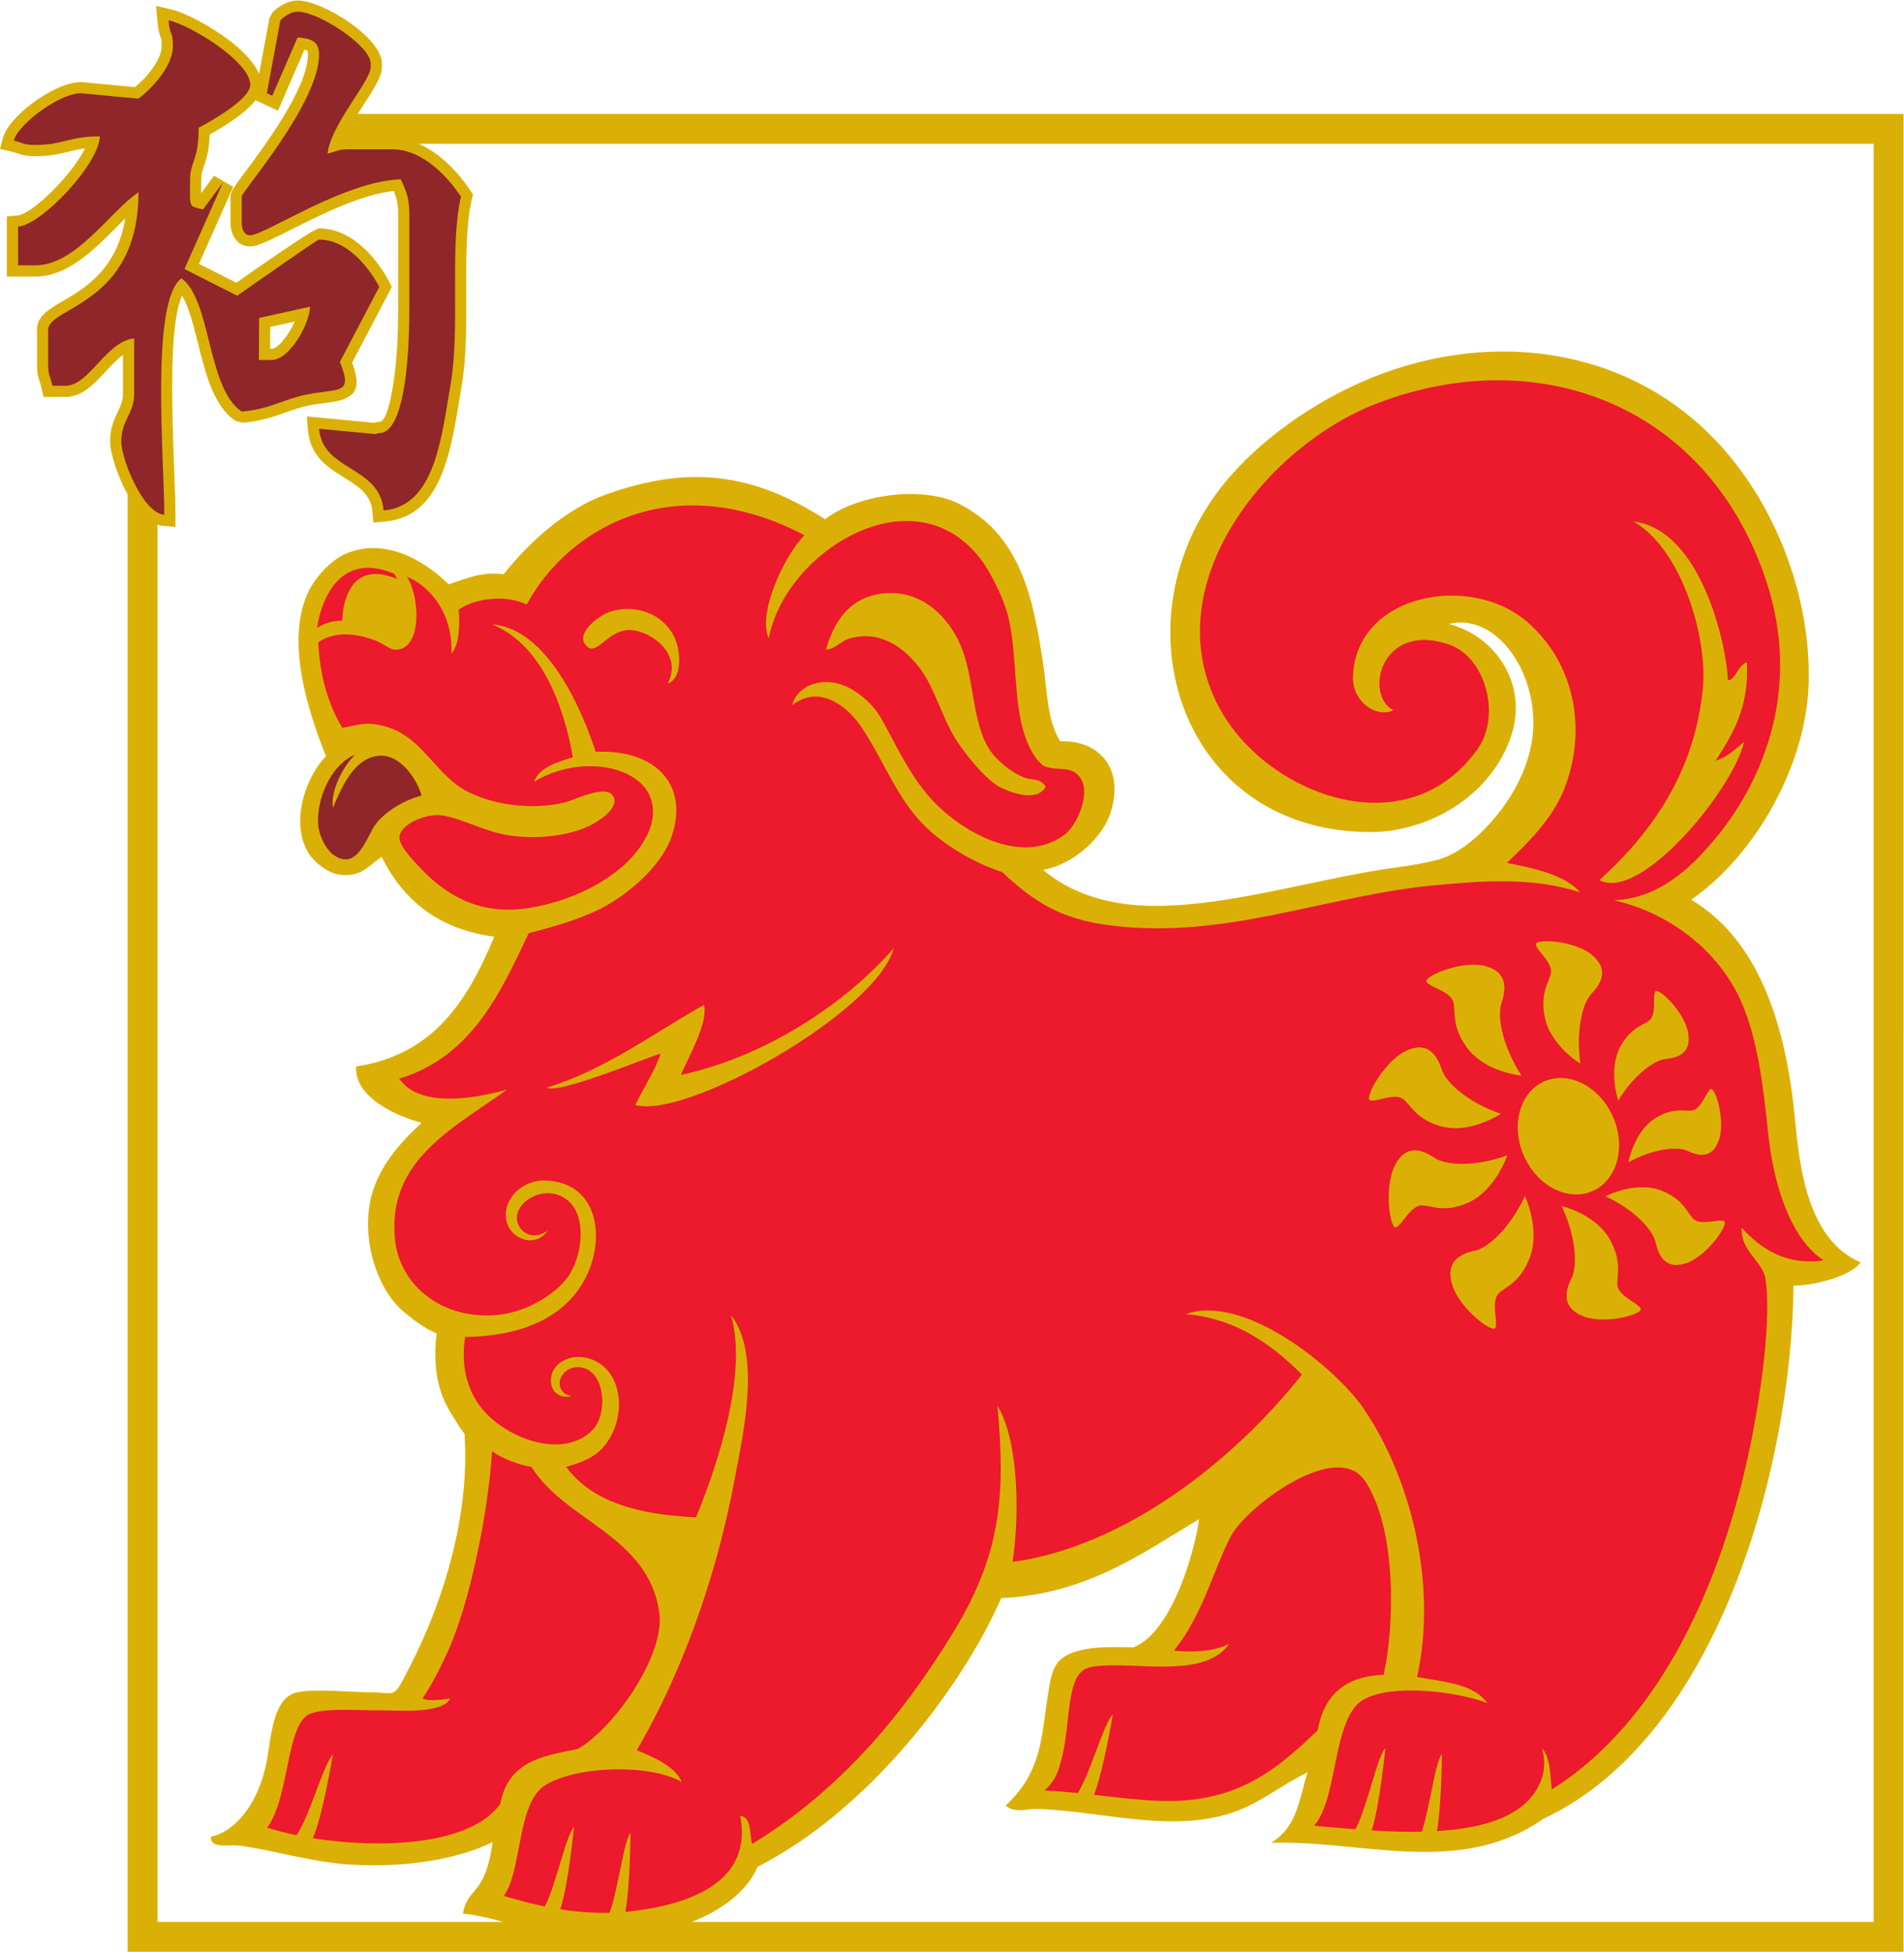<?xml version="1.0" encoding="UTF-8" standalone="no"?>
<svg
   xmlns:dc="http://purl.org/dc/elements/1.1/"
   xmlns:cc="http://creativecommons.org/ns#"
   xmlns:rdf="http://www.w3.org/1999/02/22-rdf-syntax-ns#"
   xmlns:svg="http://www.w3.org/2000/svg"
   xmlns="http://www.w3.org/2000/svg"
   viewBox="0 0 679.973 697.04"
   height="697.04"
   width="679.973"
   xml:space="preserve"
   id="svg2"
   version="1.1"><defs
     id="defs6" /><g
     transform="matrix(1.333,0,0,-1.333,0,697.04)"
     id="g10"><g
       transform="scale(0.1)"
       id="g12"><path
         id="path14"
         style="fill:#dbb006;fill-opacity:1;fill-rule:evenodd;stroke:none"
         d="m 413.344,5052.76 c 11.582,17.65 19.808,36.26 19.808,52.9 0,16.86 -1.035,19.43 -2.308,22.59 -3.141,7.77 -6.828,16.92 -9.086,44.07 l -3.414,40.98 40.094,-9.34 c 38.417,-8.95 109.14,-46.07 162.597,-88.28 33.469,-26.42 61.129,-55.98 73.102,-84.62 l 27.601,149.11 8.438,15.94 c 7.09,6.94 18.062,15.96 31.133,22.5 10.882,5.43 23.105,9.21 35.921,9.21 35.465,0 93.887,-27.12 140.989,-60.37 46.859,-33.07 84.851,-74.84 84.851,-107.86 v -11.52 c 0,-23.59 -21.96,-57.71 -47.726,-97.72 -5.524,-8.58 -11.262,-17.49 -16.946,-26.52 h 4101.402 40 v -40 V 40 0 h -40 -4677.87 -40 v 40 3864.38 c -27.91,50.13 -47.008,112.92 -47.008,141.46 0,36.29 10.707,58.8 21.058,80.57 6.856,14.41 13.5,28.38 13.5,46.15 v 105.72 c -15.339,-11.23 -30.558,-27.58 -45.421,-43.54 -32.832,-35.27 -64.368,-69.15 -108.891,-69.15 h -34.563 -23.769 l -5.41,23.21 c -1.824,7.82 -3.453,12.67 -4.879,16.91 -4.352,12.94 -7.465,22.2 -7.465,47.49 v 92.16 c 0,36.59 29.922,54.11 71.047,78.21 56.922,33.34 143.371,84.02 165.535,220.57 -7.484,-7.36 -15.133,-15.07 -22.914,-22.92 -62.184,-62.69 -131.98,-133.06 -218.223,-133.06 h -46.086 -30 v 30 103.67 27.6 l 27.539,2.28 c 25.195,2.1 73.653,41.77 116.445,89.07 27.879,30.8 52.301,63.83 65.234,90.72 -17.328,-2.12 -30.828,-5.46 -44.137,-8.75 -24.621,-6.09 -48.679,-12.05 -88.996,-12.05 -25.289,0 -34.551,3.12 -47.496,7.48 -4.227,1.41 -9.082,3.05 -16.902,4.87 L 0,4830.06 l 7.984,29.9 c 8.238,30.86 47.602,71.76 91.875,102.2 42.106,28.95 90.899,50.16 124.551,46.55 l -0.008,-0.03 137.243,-13.02 c 16.578,13.73 36.64,34.15 51.699,57.1 z m 708.546,-208.93 c 14.22,-6.14 27.75,-13.87 40.53,-22.65 42.14,-28.98 75.79,-69.78 97.41,-102.07 l 7.27,-10.86 -2.94,-12.58 c -15.64,-67.18 -15.34,-157.99 -15.04,-250.09 0.29,-87.53 0.59,-176.2 -12.28,-250.38 -2.93,-16.89 -4.77,-28.09 -6.63,-39.43 -23.88,-145.6 -51.14,-311.73 -200.12,-324.13 l -29.86,-2.48 -2.48,29.9 c -3.82,45.88 -39.125,67.83 -73.996,89.52 -46.703,29.05 -92.848,57.75 -98.805,129.36 l -2.961,35.61 35.657,-3.38 144.715,-13.72 7.19,1.61 6.56,0.82 c 17.16,0 29.66,48.99 38.46,107.2 10.59,70.05 12.18,151.97 12.18,196.87 v 253.44 c 0,17.88 -1.98,31.34 -5.34,43.09 -1.77,6.21 -3.91,12.08 -6.34,17.93 -88.593,-9.27 -201.004,-66.05 -279.156,-105.53 -48.574,-24.54 -85.277,-43.09 -105.394,-43.09 -18.743,0 -32.45,8.55 -41.707,22.44 -7.774,11.66 -11.336,26.62 -11.336,42.13 v 69.1 c 0,12.97 14.437,32.34 36.347,61.74 55.649,74.68 171.004,229.47 171.004,318.43 0,7.04 -0.719,10.14 -1.969,10.94 -1.66,1.06 -4.105,1.9 -7.183,2.59 l -58.762,-135.42 -12.246,-28.24 -27.715,12.89 -14.527,6.75 -18.207,8.45 c -7.992,-10.65 -18.457,-21.02 -30.297,-30.89 -29.016,-24.17 -67.328,-47.09 -91.953,-60.83 -1.614,-43.98 -9.114,-65.78 -15.539,-84.49 -3.856,-11.22 -7.192,-20.93 -7.192,-35.83 0,-8.29 -0.121,-8.79 -0.222,-23.08 -0.039,-5.28 -0.075,-9.88 -0.094,-13.82 l 34.5,46.71 51.328,-30 -91.676,-206.11 100.086,-50.66 9.551,6.68 c 59.687,41.81 198.426,139 212.125,139 39.613,0 74.695,-16.15 104.324,-39.43 37.52,-29.48 66.24,-70.84 83.43,-103.34 l 7.32,-13.82 -7.32,-13.95 -99.215,-189.17 c 21.895,-60.02 13.848,-83.38 -23.441,-98.26 -12.707,-5.07 -27.649,-7 -46.786,-9.45 -12.558,-1.61 -27.351,-3.52 -46.39,-7.33 -23.051,-4.61 -42.649,-11.61 -62.344,-18.64 -32.301,-11.52 -64.867,-23.16 -114.476,-27.28 l -19.102,5.04 c -58.066,38.88 -79.406,124.02 -100.094,206.56 -12.519,49.96 -24.769,98.82 -43.039,128.94 -35.441,-77.78 -26.984,-305.68 -21.039,-465.56 1.844,-49.53 3.457,-92.97 3.457,-121.58 v -32.58 l -32.465,2.7 c -5.336,0.45 -10.582,1.56 -15.726,3.27 V 80 h 927.24 c -38.25,10.234 -74.96,19.18 -108.75,22.266 12.36,74.558 58.83,42.656 79.31,191.472 -88,-43.211 -223.94,-69.187 -379.382,-60.222 -101.871,5.879 -210.133,38.847 -293.864,50.324 -37.281,5.105 -82.961,-9.309 -81.273,24.746 58.035,11.109 127.66,79.59 150.613,208.785 11.27,63.469 16.067,163.82 80.231,177.727 47.754,10.332 145.113,0.371 193.375,0.261 77.13,-0.164 61.35,-22.351 108.64,68.985 94.67,182.851 161.17,415.346 146.33,623.106 -15.04,20.52 -27.54,41.42 -39.21,60.73 -34.48,57.02 -45.26,125.48 -35.68,208.77 -35.08,15.02 -60.31,34.66 -88.72,58.47 -73.11,61.27 -120.122,209.03 -80.31,327.61 25.07,74.7 82.25,135.33 129.25,177.9 -66.12,17.47 -180.281,67.04 -175.73,151.01 200.55,30.45 294.55,165.02 370.17,347.62 -148.53,19.66 -243.76,96.8 -301.62,214.21 -34.304,-22.62 -54.421,-57.07 -115.624,-47.61 -27.996,4.32 -64.852,32.77 -79.348,55.72 -51.055,80.76 -10.074,204.65 45.781,261.28 -46.629,116.82 -107.429,301.88 -50.328,433.8 19.485,45.04 64.485,92.34 104.039,108.98 106.32,44.71 211.29,-19.98 275.02,-82.35 52.57,17.48 87.26,34.04 147.3,27.18 70.88,89.09 168.25,176.12 276.21,214.35 219.86,77.84 390.32,57.84 584.83,-67.21 83.79,65.25 252.24,89.64 352.36,44.8 171.79,-82.55 205.96,-256.2 232.69,-437.21 10.49,-70.97 9.27,-142.72 44.7,-202.25 105.43,3.21 170.57,-72.59 136.79,-186.44 -22.75,-76.71 -106.72,-145.48 -182.52,-158.27 74.33,-62.17 177.15,-98.36 312.63,-96.38 205.76,3 437.62,77.65 644.95,104.62 34.19,4.45 71.25,11.52 100.27,19.07 31.15,8.1 67.74,30.35 97.75,56.37 80.18,69.56 161.32,189.83 157.98,318.04 -4.01,153.1 -110.86,285.59 -226,257.23 128.33,-34.35 208.91,-162.85 168.65,-293.38 -48.55,-157.37 -205.98,-256.9 -363.96,-263.99 -496.26,-10.88 -688.39,507.76 -448.39,877.01 84.07,129.35 226.88,240.71 375.77,312.99 333.52,161.95 739.71,129.37 997.86,-157.58 152.38,-169.37 238.87,-409.9 233.83,-630.34 -5.08,-221.39 -141.93,-463.76 -314.84,-583.5 174.86,-104.84 253.21,-319.88 278.87,-595.14 12.27,-131.44 36.35,-316.85 174.87,-376.58 -28.38,-40.85 -140.57,-64.28 -179.6,-61.78 -4.2,-470.77 -194.74,-1205.735 -669.63,-1428.677 -225.02,-157.168 -487.04,-56.472 -729.91,-64.57 72.16,44.824 73.88,116.426 97.95,189.094 -51.38,-24.738 -96.72,-58.637 -149.87,-86.078 -177.89,-91.844 -390.25,-16.832 -575.67,-12.324 -29.16,0.714 -59.08,-12.051 -83.78,9.21 98.04,90.684 95.57,185.34 112.62,291.602 6.81,42.52 11.02,82.559 39.36,103.469 46.16,34.031 130.92,29.824 190.5,28.797 107.87,42.226 168.62,276.387 175.56,343.417 C 3060.06,1067.85 2911.44,957.832 2682.52,947.617 2569.53,692.207 2316.68,373.484 2029.83,227.781 2000.98,162.168 1935.84,112.324 1853.13,80 H 5019.8 V 4843.83 H 1121.89 Z m -397.972,-490.67 -0.313,-58.44 h 4.508 c 10.496,0 25.262,14.35 39.059,33.54 8.82,12.27 16.574,26.01 22.43,39.48 l -65.684,-14.58 v 0" /><path
         id="path16"
         style="fill:#8f2629;fill-opacity:1;fill-rule:evenodd;stroke:none"
         d="m 951.445,3207.23 c -32.054,-29.82 -66.996,-98.95 -59.476,-142.12 22.582,53.41 57.347,136.59 126.921,139.53 52.38,1.41 96.2,-58.06 110.68,-106.71 -48.16,-13.66 -93.69,-40.1 -122.61,-76.08 -22.866,-28.46 -48.116,-130.12 -113.644,-82.93 -20.406,14.69 -41.027,54.04 -41.359,89.65 -0.684,73.98 42.207,156.5 99.488,178.66 v 0" /><path
         id="path18"
         style="fill:#ed192d;fill-opacity:1;fill-rule:evenodd;stroke:none"
         d="m 2798.61,432.168 c 31.4,29.648 37.43,51.328 48.05,95.203 20.73,85.578 10.65,207.922 62.37,231.016 27.97,12.484 97.41,8.949 126.4,7.851 98.62,-3.758 208.92,-10.625 257.75,58.821 -40.95,-21.387 -101.85,-23.028 -147.95,-18.204 78.61,98.75 103.51,211.665 152.15,306.055 40.23,78.04 282.89,261.39 359,149.48 86.85,-127.72 79.63,-393.796 50.48,-520.308 -108.22,-3.852 -160.69,-59.414 -176.69,-148.789 -105.29,-100.09 -211.69,-196.098 -422.4,-188.957 -55.41,1.875 -116.24,9.383 -176.7,16.23 24.65,61.895 50.19,214.61 50.3,215.098 -24.18,-22.93 -58.24,-152.41 -93.77,-210.363 -30.37,3.117 -60.29,5.683 -88.99,6.867 z M 849.602,3547.46 c 0.046,0.58 25.925,220.36 206.848,144.29 l 7.83,-13.93 c -148.296,62.35 -147.268,-111.3 -147.307,-111.77 -23.395,0.07 -40,-3.8 -67.371,-18.59 z M 4130.38,2328.56 c 63.67,33.6 147.35,-3.47 186.88,-82.77 39.52,-79.3 19.93,-170.84 -43.74,-204.42 -63.66,-33.6 -147.35,3.47 -186.87,82.77 -39.52,79.29 -19.94,170.84 43.73,204.42 z m 53.6,-330.59 c 0,0 93.49,-21.76 131.22,-93.28 37.72,-71.51 7.16,-108.17 22.46,-131.64 15.27,-23.49 47.16,-33.77 57.63,-49.01 10.46,-15.21 -93.63,-44.08 -152.08,-21.99 -58.46,22.1 -51.43,65.47 -33.22,101.84 18.22,36.35 10.45,116.02 -26.01,194.08 z m 117.57,25.99 c 0,0 80.95,43.09 150.96,14.86 70.02,-28.23 69.62,-74.13 94.72,-81.57 25.09,-7.45 54.41,5.16 71.09,0.69 16.66,-4.48 -41.84,-91.08 -97.5,-111.85 -55.66,-20.77 -76.38,15.2 -84.78,53.12 -8.4,37.93 -61.5,90.96 -134.49,124.75 z m 61.22,91.34 c 0,0 14.73,82.88 72.74,118.54 58,35.66 89.48,10.12 108.43,24.38 18.95,14.25 26.35,42.63 38.61,52.35 12.25,9.72 39.89,-80.66 23.63,-132.78 -16.26,-52.11 -52.5,-47.48 -83.31,-32.77 -30.81,14.71 -96.64,5.07 -160.1,-29.72 z m -27.24,165.25 c 0,0 -28.37,82.01 5.65,144.72 34.03,62.71 75.01,56.57 84.82,79.38 9.81,22.81 2.2,52.14 8.3,67.35 6.1,15.22 76.16,-51.02 87.74,-106.3 11.59,-55.26 -23.17,-70.36 -58.12,-73.54 -34.96,-3.2 -89.04,-46.78 -128.39,-111.61 z m -101.46,98.96 c 0,0 -80.89,48.22 -95.81,126.1 -14.91,77.86 23.9,102.84 16.3,129.27 -7.59,26.44 -34.38,45.57 -39.81,62.86 -5.44,17.3 99.63,13.05 147.8,-25.01 48.18,-38.05 29.38,-76.34 2.15,-104.74 -27.24,-28.4 -42.52,-104.9 -30.63,-188.48 z m -148.5,-354.87 c 0,0 43.18,-91.73 11.34,-169.18 -31.83,-77.45 -80.31,-75.67 -88.9,-103.52 -8.58,-27.84 3.89,-60.98 -1.32,-79.49 -5.21,-18.49 -94.97,49.41 -115.3,112.23 -20.33,62.82 18.27,84.94 58.55,93.24 40.29,8.29 97.85,66.1 135.63,146.72 z m -47.43,109.09 c 0,0 -32.23,-96.39 -107.89,-128.22 -75.64,-31.85 -108.81,4.57 -133.98,-8.95 -25.16,-13.51 -39.02,-46.07 -55.4,-55.42 -16.38,-9.34 -33.51,103.92 -4.89,163.22 28.63,59.3 71.17,47.01 105.43,23.67 34.25,-23.33 114.7,-24.07 196.73,5.7 z m -17.21,111.32 c 0,0 -82.96,-55.73 -161.68,-33.09 -78.71,22.65 -83.16,72.34 -111.11,77.57 -27.93,5.23 -58.28,-11.73 -76.79,-8.76 -18.51,2.97 35.55,103.19 93.54,131.93 57.97,28.73 84.21,-7.84 97.34,-47.9 13.11,-40.07 76.17,-91.45 158.7,-119.75 z m 55.18,102.47 c 0,0 -98.72,8.75 -147.11,76.51 -48.4,67.77 -22.14,109.71 -40.99,131.54 -18.86,21.84 -52.92,27.76 -65.71,41.83 -12.79,14.07 89.84,58.69 152.7,44.53 62.87,-14.16 61.6,-59.59 47.93,-99.46 -13.68,-39.86 5.17,-120.31 53.18,-194.95 z M 1206.17,678.652 c -17.84,-2.695 -57.83,-8.879 -73.99,0.457 28.34,42.141 46.21,79.407 66.43,123.02 61.1,131.726 111.04,385.981 119.46,538.841 29.51,-20.33 66.44,-34.44 105.95,-42.14 91.07,-146.24 311.93,-182.78 342.19,-388.818 16.9,-115.137 -120.13,-309.711 -217.95,-366.645 -98.4,-19.14 -186.56,-34.324 -207.86,-146.883 -80.09,-112.461 -322.69,-120.832 -502.486,-92.05 25.703,54.968 53.805,223.027 53.918,223.543 -24.953,-23.661 -60.422,-160.743 -97.168,-215.664 -29.168,5.996 -55.887,12.941 -78.949,20.488 60.988,80.851 49.871,279.535 115.394,304.902 43.856,16.973 128.446,8.235 187.951,9.34 39.55,0.73 165.84,-11.965 187.11,31.609 z M 852.594,3508.29 c 44.183,30.39 100.465,24.31 151.196,5.69 23.1,-8.46 40.44,-26.09 56.59,-25.67 71.89,1.89 64.57,142.63 29.7,195.79 66.44,-26.83 124.55,-104.98 118.99,-205.64 20.07,16.91 23.9,77.17 19.79,117.17 37.16,27.19 117.91,43.54 182.3,14.04 109.23,202.65 391.23,370.41 743.88,185.6 -54.53,-56.49 -125.93,-207.85 -95.53,-276.82 43,230.73 382.44,446 564.36,217.23 24.43,-30.72 47.61,-76.95 63.04,-115.05 33.84,-83.54 27.21,-174.69 41.66,-285.79 7.61,-58.49 28.25,-128.11 67.76,-158.13 32.41,-11.7 54.06,-4.13 74.64,-12.65 66.22,-27.4 20.98,-140.96 -18.29,-170.64 -117.84,-89 -287.05,12.07 -365.44,103.67 -53.69,62.72 -87.37,137.48 -125.15,205.39 -28.56,51.35 -109.53,124.73 -192.21,90.82 -22.59,-9.26 -43.12,-31.2 -47.13,-53.47 67.63,53.59 142.05,4.67 184.49,-57.95 54.5,-80.39 88.04,-172.18 150.68,-244.76 55.52,-64.32 147.65,-118.7 227.24,-144.5 106.68,-101.35 190.17,-138.76 353.04,-148.68 284.14,-17.3 534.98,88.99 811.47,113.99 121.01,10.95 256.46,22.03 383.89,-19.53 -42.6,48.26 -126.06,64.93 -196.37,78.91 53.61,51.25 119.96,115.62 152.09,194.42 64.07,157.09 32.13,341.3 -100.51,453.55 -153.13,129.57 -458.13,71.66 -464.01,-150.34 -1.72,-64.66 61.87,-111.07 108.38,-88.63 -78.28,39.48 -35.6,233.67 141.61,178.37 104.42,-28.76 148.09,-191.14 84.75,-281.09 -190.18,-270.03 -569,-122.5 -693.21,109.86 -174.3,326.05 125.76,702.66 426.57,816.38 434.83,164.43 887.61,-9.78 1040.99,-483.01 88.11,-271.86 -0.18,-518.02 -138.3,-684.32 -71.48,-86.05 -154.2,-159.89 -271.57,-165.42 145.4,-32.62 279.57,-132.48 340.84,-271.44 43.81,-99.3 58.77,-222.67 71.89,-349.55 15.04,-145.38 61.7,-286.24 148.9,-343.57 -102.7,-15.32 -170.96,33.91 -219.6,87.53 -3.89,-61.5 57.15,-91.63 63.85,-136.65 10.63,-71.3 1.06,-175.85 -6.48,-238.18 -48.24,-399.11 -205.35,-902.681 -566.15,-1130.63 -3.89,37.176 -3.6,87.851 -26.21,110.793 8.91,-29.36 7.77,-58.645 -2.48,-87.153 -37.16,-94.39 -151.24,-127.183 -278.52,-134.785 12.06,70.688 13.01,206.352 13.04,206.817 -18.85,-24.617 -31.56,-141.641 -54.11,-208.426 -44.82,-0.91 -90.39,0.73 -134.07,3.426 20.93,61.562 36.72,220.215 36.81,220.722 -22.81,-24.695 -48.45,-158.23 -80.44,-217.675 -40.16,3.086 -77.8,6.671 -110.62,9.425 59.28,66.844 50.32,248.836 111.06,320.313 59.22,69.851 282.31,38.293 353.06,7.976 -36.24,51.907 -115.7,57.207 -188.04,70.18 56.27,258.356 -22.26,543.437 -144.57,720.697 -75.69,109.7 -320.04,307.37 -475.26,251.62 117.37,-10.27 212.51,-63.58 311.21,-162.01 -183.62,-232.24 -476.28,-461.26 -775.23,-501.97 17.85,119.63 18.27,319.85 -40.48,418.72 19.89,-226.3 14.87,-388.25 -116.32,-603.834 -139.37,-229.043 -308.6,-428.938 -540.89,-570.395 -8.65,31.36 -0.19,69.543 -32.16,75.742 34.14,-174.644 -128.66,-238.152 -296.07,-256.57 -3.87,-0.422 -7.73,-0.812 -11.58,-1.16 12.88,69.098 13.88,211.219 13.91,211.695 -19.39,-25.34 -32.3,-148.535 -56.12,-214.14 -46.21,-1.141 -90.35,2.687 -132.02,9.297 20.92,61.66 36.69,220.07 36.76,220.57 -22.22,-24.074 -47.14,-151.543 -78,-213.031 -39.31,8.109 -76.1,18.203 -110.01,28.214 49.83,68.915 33.92,251.082 112.39,297.782 86.97,51.758 279.44,55.929 364.34,7.539 -17.02,40.636 -73.72,66 -120.63,85.07 116.38,198.633 211.99,455.039 262.97,729.871 21.43,115.57 71.35,330.04 -10.22,435.31 50.8,-177.97 -61.98,-463.08 -93.94,-541.21 -151.61,6.71 -278.37,40.2 -348.08,135.23 44.03,12.08 76.85,26.3 99.97,53.19 66.49,77.42 54.45,214.92 -44.78,238.8 -42.49,10.23 -90.96,-11.69 -95.66,-53.55 -3.58,-31.83 17.64,-56.94 55.2,-49.4 -54.17,11.52 -34.24,79.43 18.47,77.95 71.28,-2.01 81.15,-124.22 37.25,-168.55 -84.3,-85.13 -251.03,-14.9 -308.73,74.89 -27.45,42.7 -43.41,96.57 -32.51,174.68 127.18,1.36 264.67,38.23 325.67,163.9 49.7,102.39 31.77,253.33 -114.67,255.24 -54.29,0.71 -109,-46.15 -101.2,-102.69 7.21,-52.32 75.88,-81.58 111.67,-31.92 -27.02,-17.31 -47.97,-15.9 -67.19,-0.39 -48.39,49.48 25.64,113.96 85.89,99.02 94.94,-23.55 77.68,-162.36 36.13,-221.12 -34.18,-48.33 -112.08,-95.29 -187.71,-102.86 -149.57,-14.97 -264.27,79.12 -276.46,202.8 -20.89,211.78 156.93,296.96 300.09,400.63 -102.3,-28.19 -236.83,-45.68 -288.48,29.32 192.27,58.91 269.14,224.86 346.84,390.04 57.94,14.58 123.84,33.08 180.08,59.32 81.09,37.82 174.89,118.25 202.62,199.2 48.4,141.31 -46.38,234.65 -203.23,227.19 -37.68,114.36 -129.71,330.39 -278.61,341.77 136.69,-55.02 194.2,-224.97 217.37,-356.44 -33.27,-10.31 -90.53,-25.7 -103.67,-65.13 124.34,73.1 272.96,41.59 308.3,-35.32 36.62,-79.7 -35.39,-162.09 -77.2,-196.7 -60.03,-49.69 -141.84,-88.54 -238.96,-105.66 -119.94,-21.13 -214.64,19.55 -294.34,103.24 -14.46,15.19 -59.24,59.51 -58.8,84.31 0.66,36.64 73.1,65.21 112.07,59.84 55,-7.58 116.38,-44.91 187.47,-54.74 74.79,-10.33 172.54,0.65 229.12,37.55 17.98,11.74 49.33,33.1 47.33,59.05 -9.32,49.98 -103.35,-0.57 -134.57,-7.83 -111.75,-25.96 -235.14,4.73 -292.37,50.79 -72.46,58.33 -106.57,143.35 -213,158.85 -31.715,4.61 -51.34,-2.17 -89.258,-9.55 -35.793,60.95 -59.747,134.67 -64.258,229.33 z M 1769.78,2406.22 c -9.46,-33.62 -43.88,-89.51 -67.95,-137.46 134.86,-39.56 647.6,248.51 692.63,420.04 -114.6,-132.71 -326.25,-287 -570.3,-339.58 19.82,46.53 74.55,141.93 61.73,187.55 -137.29,-76.73 -262.78,-173.2 -421.01,-221.59 32.8,-18.24 274.14,83.25 304.9,91.04 z m 47.42,1082.21 c -15.38,87.27 -106.01,127.37 -183.8,101.45 -30.27,-10.08 -104.15,-65.75 -54.05,-97.47 23.56,-8.56 49.83,40.68 96.33,48.12 53.24,8.52 158.32,-57.14 113.11,-143.1 32.69,11.75 33.81,60.38 28.41,91 z m 459.5,30.24 c 88.92,25.19 155.57,-34.67 191.7,-85.49 35.61,-50.07 52.95,-117.01 86.97,-175.95 23.51,-40.72 83.45,-114.48 119.4,-134.55 22.37,-12.48 101.6,-47.03 126.73,-1.4 -16.42,25.68 -34,14.89 -59.66,25.56 -32.41,13.49 -71.96,43.77 -92.5,76.86 -45.8,73.78 -38.75,189.25 -75.27,275.26 -32.63,76.9 -103.4,148.98 -203.05,140.68 -92.91,-7.74 -136.62,-73.91 -158.07,-151.18 28.9,3.55 38.42,23.03 63.75,30.21 z m 2285.44,-133.33 c -20.42,-211.54 -123.92,-376.05 -277.28,-514.11 109.34,-59.23 356.14,238.62 387.77,369.95 -25.02,-19.48 -41.83,-39.13 -76.17,-49.95 43.34,67.83 90.54,140.84 83.58,263.45 -24.06,-7.5 -30.25,-47.37 -50.71,-48.26 -2.4,85.71 -68.31,402.51 -253.09,425.74 130.05,-74.58 198.9,-311.95 185.9,-446.82 v 0" /><path
         id="path20"
         style="fill:#8f2629;fill-opacity:1;fill-rule:evenodd;stroke:none"
         d="m 463.16,5105.66 c 0,-55.04 -58.008,-115.37 -92.441,-140.89 l -149.473,14.18 c -53.887,5.77 -171.855,-80.04 -184.316,-126.72 25.836,-6.02 26.484,-11.52 57.598,-11.52 75.746,0 89.403,23.04 172.797,23.04 -1.64,-73.79 -154.863,-236.59 -218.883,-241.92 v -103.67 h 46.086 c 109.621,0 199.989,144.61 276.473,195.83 0,-301.72 -241.918,-306.2 -241.918,-368.63 v -92.16 c 0,-31.11 5.504,-31.76 11.523,-57.61 h 34.563 c 64.164,0 110.086,120.55 184.312,126.73 v -149.76 c 0,-50.42 -34.558,-69.23 -34.558,-126.72 0,-44.75 56.726,-190.97 115.195,-195.84 0,151.09 -37.637,572.26 46.082,633.59 80.403,-58.91 68.25,-294.82 161.278,-357.11 76.769,6.39 111.289,33.02 173.421,45.46 89.457,17.9 125.504,-2.03 89.747,87.55 l 105.465,201.06 c -27.172,51.36 -85.528,126.72 -161.274,126.72 -5.371,0 -199.84,-137.01 -219.266,-150.44 l -141.386,71.57 103.261,232.15 -53.652,-72.64 c -39.277,10.49 -34.559,0.79 -34.559,80.64 0,47.12 23.047,49.49 23.047,138.24 31.278,16.55 138.239,76.37 138.239,115.19 0,61.29 -156.973,158.38 -218.879,172.8 3.933,-47.33 11.519,-25.73 11.519,-69.12 z m 287.992,69.12 -36.179,-195.45 14.519,-6.76 67.738,156.14 c 34.368,-2.87 57.606,-8.29 57.606,-46.08 0,-130.14 -207.359,-367.01 -207.359,-380.17 v -69.1 c 0,-18.86 6.894,-34.57 23.043,-34.57 38.433,0 254.324,146.44 403.19,149.76 13.36,-27.85 23.04,-50.4 23.04,-92.16 v -253.44 c 0,-91.45 -6.55,-334.07 -80.64,-334.07 l -11.8,-2.65 -149.474,14.17 c 9.535,-114.61 162.784,-98.58 172.794,-218.88 138.27,11.51 154.98,196.43 179.67,338.73 26.18,150.82 -3.67,367.62 27.68,502.21 -34.64,51.75 -102.12,126.73 -184.3,126.73 H 935.473 c -31.114,0 -31.762,-5.5 -57.602,-11.52 6.094,73.18 115.199,195.43 115.199,230.4 v 11.52 c 0,46.42 -139.011,138.23 -195.84,138.23 -18.675,0 -36.656,-13.82 -46.078,-23.04 z m -56.988,-797.61 -0.609,-112.45 h 34.558 c 45.364,0 99.692,90.29 102.672,142.76 l -136.621,-30.31 v 0" /></g></g></svg>
